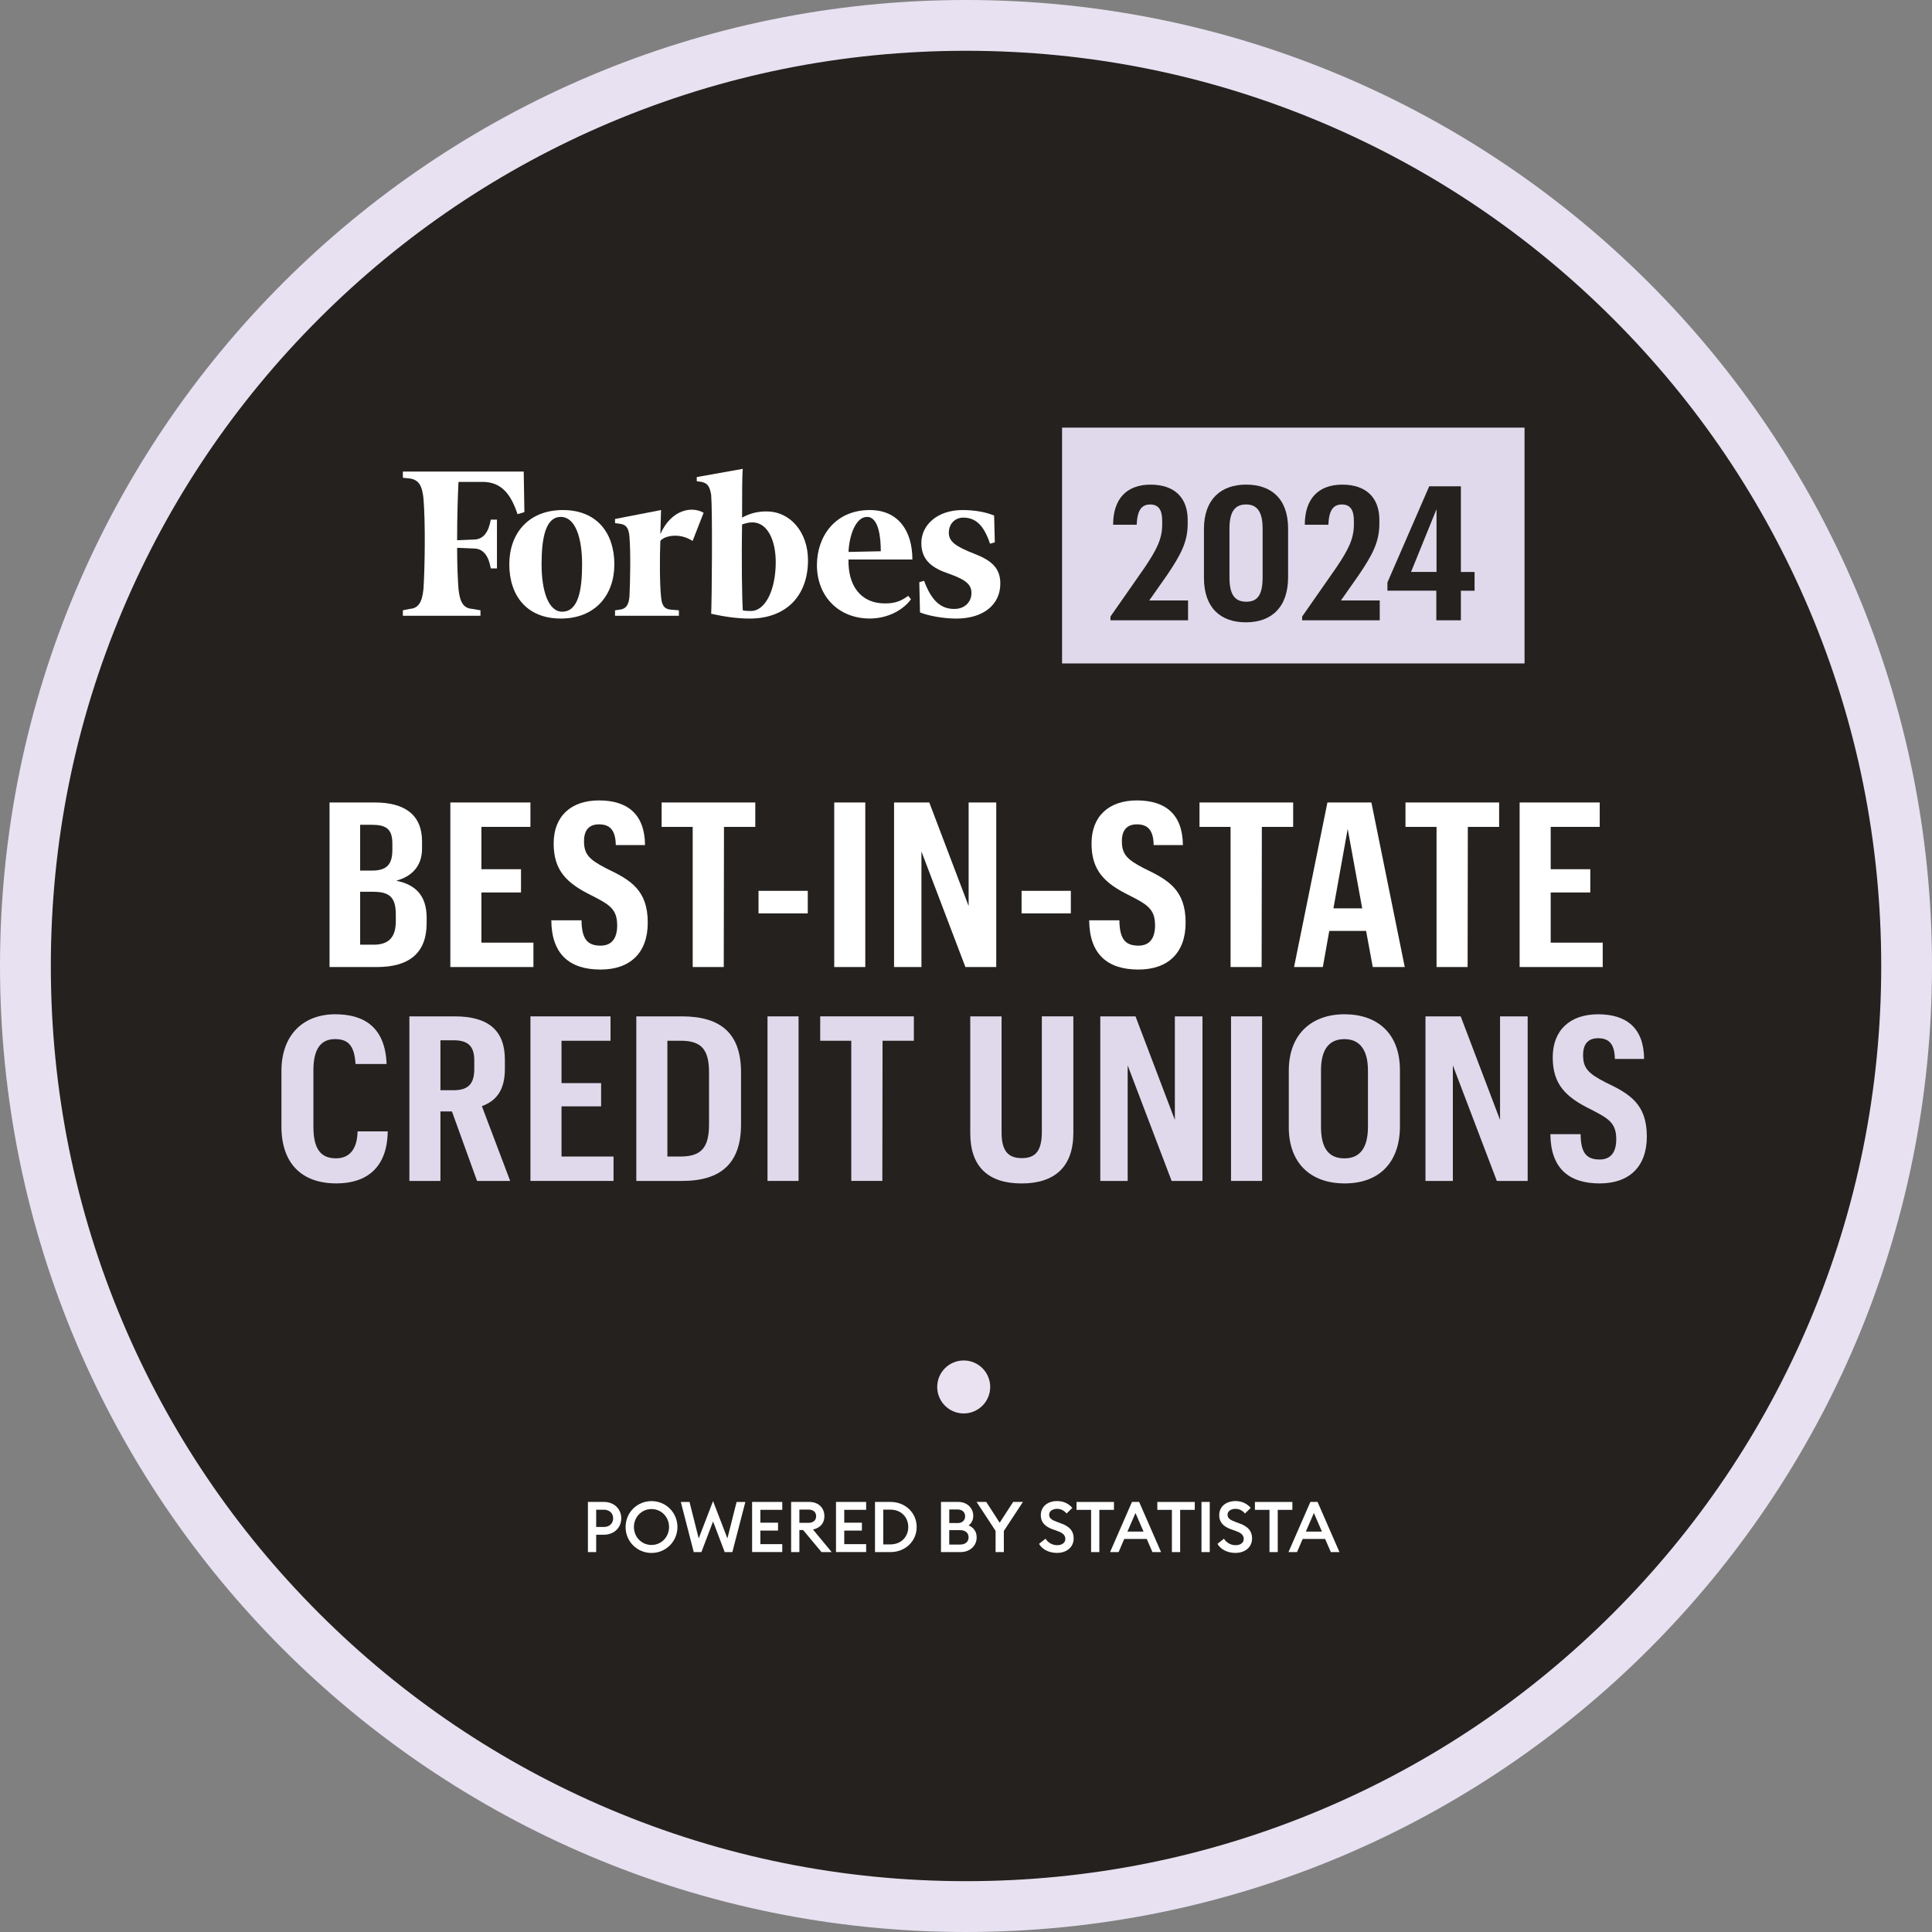 <?xml version="1.0" encoding="UTF-8"?>
<svg id="Layer_1" data-name="Layer 1" xmlns="http://www.w3.org/2000/svg" version="1.1" viewBox="0 0 875 875">
  <rect x="0" y="0" width="875" height="875" fill="#808080" stroke="none"/>
  <defs>
    <style>
      .cls-1 {
        fill-rule: evenodd;
      }

      .cls-1, .cls-2, .cls-3, .cls-4, .cls-5, .cls-6 {
        stroke-width: 0px;
      }

      .cls-1, .cls-5 {
        fill: #fff;
      }

      .cls-2 {
        fill: #e0d9ec;
      }

      .cls-3 {
        fill: #eae1f1;
      }

      .cls-4 {
        fill: #e7e1f1;
      }

      .cls-6 {
        fill: #24211e;
      }
    </style>
  </defs>
  <g>
    <path class="cls-6" d="M437.5,863.5c-57.51,0-113.3-11.26-165.82-33.47-50.73-21.46-96.29-52.17-135.41-91.3s-69.84-84.69-91.3-135.41c-22.21-52.51-33.47-108.3-33.47-165.82s11.26-113.3,33.47-165.81c21.46-50.73,52.17-96.29,91.3-135.41s84.69-69.84,135.41-91.3c52.51-22.21,108.3-33.47,165.82-33.47s113.3,11.26,165.82,33.47c50.73,21.46,96.29,52.17,135.41,91.3s69.84,84.69,91.3,135.41c22.21,52.51,33.47,108.3,33.47,165.81s-11.26,113.3-33.47,165.82c-21.46,50.73-52.17,96.29-91.3,135.41s-84.69,69.84-135.41,91.3c-52.51,22.21-108.3,33.47-165.82,33.47Z"/>
    <path class="cls-4" d="M437.5,23c55.97,0,110.25,10.96,161.34,32.56,49.36,20.88,93.69,50.77,131.76,88.84,38.07,38.07,67.96,82.4,88.84,131.76,21.61,51.09,32.56,105.37,32.56,161.33s-10.96,110.25-32.56,161.33c-20.88,49.36-50.77,93.69-88.84,131.76-38.07,38.07-82.41,67.96-131.76,88.84-51.09,21.61-105.37,32.56-161.33,32.56s-110.25-10.96-161.33-32.56c-49.36-20.88-93.69-50.77-131.76-88.84-38.07-38.07-67.96-82.41-88.84-131.76-21.61-51.09-32.56-105.37-32.56-161.33s10.96-110.25,32.56-161.33c20.88-49.36,50.77-93.69,88.84-131.76,38.07-38.07,82.41-67.96,131.76-88.84,51.09-21.61,105.37-32.56,161.33-32.56M437.5,0C195.88,0,0,195.88,0,437.5s195.88,437.5,437.5,437.5,437.5-195.88,437.5-437.5S679.12,0,437.5,0h0Z"/>
  </g>
  <circle class="cls-3" cx="436.46" cy="628.15" r="12"/>
  <g>
    <path class="cls-5" d="M281.37,687.65c0,4.19-3.2,7.42-7.87,7.42h-3.49v7.87h-3.74v-22.72h7.23c4.67,0,7.87,3.23,7.87,7.42ZM277.69,687.65c0-2.21-1.57-3.9-4.22-3.9h-3.46v7.81h3.46c2.66,0,4.22-1.7,4.22-3.9Z"/>
    <path class="cls-5" d="M295.07,703.33c-6.53,0-11.74-5.18-11.74-11.74s5.22-11.74,11.74-11.74,11.74,5.18,11.74,11.74-5.25,11.74-11.74,11.74ZM295.07,699.71c4.48,0,7.94-3.62,7.94-8.13s-3.46-8.13-7.94-8.13-7.97,3.62-7.97,8.13,3.46,8.13,7.97,8.13Z"/>
    <path class="cls-5" d="M322.94,689.06l-5.28,13.89h-3.46l-5.86-22.72h3.94l4.16,16.51,6.5-16.9,6.5,16.9,4.16-16.51h3.97l-5.89,22.72h-3.46l-5.28-13.89Z"/>
    <path class="cls-5" d="M340.63,680.22h13.66v3.58h-9.92v5.82h8v3.58h-8v6.14h9.92v3.58h-13.66v-22.72Z"/>
    <path class="cls-5" d="M358.3,680.22h8.19c4.22,0,6.88,2.72,6.88,6.46,0,3.2-1.89,5.28-5.15,6.05l8.45,10.21h-4.61l-8.32-9.98h-1.7v9.98h-3.74v-22.72ZM366.04,689.7c2.21,0,3.58-1.06,3.58-3.01s-1.38-3.01-3.58-3.01h-4v6.02h4Z"/>
    <path class="cls-5" d="M378.62,680.22h13.66v3.58h-9.92v5.82h8v3.58h-8v6.14h9.92v3.58h-13.66v-22.72Z"/>
    <path class="cls-5" d="M396.28,680.22h6.98c6.75,0,11.9,4.93,11.9,11.36s-5.15,11.36-11.9,11.36h-6.98v-22.72ZM403.26,699.45c4.86,0,8.09-3.42,8.09-7.87s-3.23-7.87-8.09-7.87h-3.23v15.74h3.23Z"/>
    <path class="cls-5" d="M426.17,680.22h7.84c4.06,0,6.78,2.88,6.78,6.27,0,2.02-.86,3.46-2.11,4.38,2.08.86,3.65,2.59,3.65,5.41,0,3.78-3.01,6.66-7.33,6.66h-8.83v-22.72ZM433.82,689.79c2.05,0,3.29-1.34,3.29-3.07s-1.25-3.07-3.29-3.07h-3.9v6.14h3.9ZM434.9,699.52c2.4,0,3.78-1.38,3.78-3.26s-1.34-3.26-3.78-3.26h-4.99v6.53h4.99Z"/>
    <path class="cls-5" d="M450.9,693.34l-8.61-13.12h4.38l6.08,9.41,6.11-9.41h4.42l-8.64,13.15v9.57h-3.74v-9.6Z"/>
    <path class="cls-5" d="M473.53,696.9c1.18,1.82,3.07,2.91,5.28,2.91s3.68-1.12,3.68-2.82c0-1.6-1.06-2.66-3.23-3.46l-2.5-.9c-3.62-1.31-5.38-3.3-5.38-6.4,0-3.97,3.17-6.4,7.39-6.4,2.82,0,5.22,1.12,6.88,3.1l-2.59,2.53c-1.15-1.34-2.56-2.11-4.32-2.11-1.92,0-3.58.99-3.58,2.62s1.12,2.4,3.46,3.26l2.3.86c3.36,1.25,5.38,3.26,5.34,6.66,0,3.97-3.14,6.56-7.58,6.56-3.68,0-6.72-1.66-8.1-4.1l2.94-2.34Z"/>
    <path class="cls-5" d="M494.14,683.81h-6.59v-3.58h16.96v3.58h-6.62v19.13h-3.74v-19.13Z"/>
    <path class="cls-5" d="M512.66,680.22h3.26l9.92,22.72h-3.9l-2.59-5.95h-10.17l-2.56,5.95h-3.87l9.92-22.72ZM517.91,693.66l-3.65-8.42-3.65,8.42h7.3Z"/>
    <path class="cls-5" d="M530.74,683.81h-6.59v-3.58h16.96v3.58h-6.62v19.13h-3.74v-19.13Z"/>
    <path class="cls-5" d="M544.15,680.22h3.74v22.72h-3.74v-22.72Z"/>
    <path class="cls-5" d="M554.33,696.9c1.18,1.82,3.07,2.91,5.28,2.91s3.68-1.12,3.68-2.82c0-1.6-1.06-2.66-3.23-3.46l-2.5-.9c-3.62-1.31-5.38-3.3-5.38-6.4,0-3.97,3.17-6.4,7.39-6.4,2.82,0,5.21,1.12,6.88,3.1l-2.59,2.53c-1.15-1.34-2.56-2.11-4.32-2.11-1.92,0-3.58.99-3.58,2.62s1.12,2.4,3.46,3.26l2.3.86c3.36,1.25,5.38,3.26,5.34,6.66,0,3.97-3.14,6.56-7.58,6.56-3.68,0-6.72-1.66-8.09-4.1l2.94-2.34Z"/>
    <path class="cls-5" d="M574.94,683.81h-6.59v-3.58h16.96v3.58h-6.62v19.13h-3.74v-19.13Z"/>
    <path class="cls-5" d="M593.46,680.22h3.26l9.92,22.72h-3.9l-2.59-5.95h-10.17l-2.56,5.95h-3.87l9.92-22.72ZM598.71,693.66l-3.65-8.42-3.65,8.42h7.3Z"/>
  </g>
  <rect class="cls-2" x="481.01" y="193.67" width="209.45" height="106.8"/>
  <g>
    <g>
      <path class="cls-1" d="M340.14,276.71c-1.25,0-2.8,0-3.74-.31-.31-4.36-.62-22.7-.31-38.88,1.86-.62,3.11-.93,4.67-.93,6.84,0,10.57,8.09,10.57,18.04,0,12.44-4.67,22.08-11.19,22.08h0ZM347.29,231.62c-4.36,0-7.77.93-11.2,2.8,0-9.95,0-18.97.31-22.08l-20.84,3.73v1.87l2.18.31c2.8.62,3.73,2.17,4.35,5.91.62,7.47.31,47.27,0,53.81,5.6,1.24,11.51,2.18,17.42,2.18,16.49,0,26.43-10.26,26.43-26.43,0-12.75-8.09-22.08-18.66-22.08h0Z"/>
      <path class="cls-1" d="M237.19,213.58h-54.73v2.8l3.11.31c4.04.62,5.6,3.11,6.22,9.02.93,11.2.62,31.41,0,41.05-.62,5.91-2.18,8.71-6.22,9.01l-3.11.63v2.48h35.14v-2.48l-3.73-.63c-4.04-.31-5.6-3.1-6.22-9.01-.31-4.05-.62-10.58-.62-18.66l7.47.31c4.67,0,6.84,3.73,7.77,9.02h2.8v-22.08h-2.8c-.93,5.29-3.11,9.02-7.77,9.02l-7.47.31c0-10.57.31-20.53.62-26.43h10.88c8.4,0,12.75,5.28,15.86,14.62l3.11-.93-.31-18.35h0Z"/>
    </g>
    <path class="cls-1" d="M253.99,234.11c-6.84,0-8.71,9.33-8.71,21.46s3.11,21.46,9.33,21.46c7.15,0,9.02-9.33,9.02-21.46s-3.11-21.46-9.64-21.46h0ZM254.92,231c15.55,0,23.32,10.57,23.32,24.57s-8.71,24.57-24.26,24.57-23.32-10.57-23.32-24.57,8.71-24.57,24.26-24.57h0Z"/>
    <g>
      <path class="cls-1" d="M384.29,249.97l14.62-.31c0-6.22-.93-15.55-6.22-15.55s-8.09,8.71-8.4,15.86h0ZM369.99,255.88c0-12.75,8.09-24.88,23.94-24.88,13.06,0,19.29,9.64,19.29,22.39h-28.93c-.31,11.5,5.29,19.9,16.48,19.9,4.98,0,7.47-1.24,10.57-3.42l1.24,1.55c-3.11,4.35-9.95,8.71-18.66,8.71-14,0-23.94-9.95-23.94-24.26h0Z"/>
      <path class="cls-1" d="M450.23,233.49c-3.73-1.56-8.71-2.49-14.3-2.49-11.51,0-18.66,6.84-18.66,14.93s5.29,11.51,12.75,14c7.77,2.8,9.95,4.97,9.95,8.71s-2.8,7.15-7.77,7.15c-5.91,0-10.26-3.42-13.68-12.75l-2.17.63.31,13.68c3.73,1.55,10.57,2.8,16.48,2.8,12.13,0,19.9-6.22,19.9-15.86,0-6.53-3.42-10.26-11.51-13.38-8.71-3.42-11.81-5.59-11.81-9.64s2.8-6.84,6.53-6.84c5.6,0,9.33,3.42,12.13,11.82l2.17-.62-.31-12.13h0Z"/>
    </g>
    <path class="cls-1" d="M318.67,232.24c-5.29-3.11-14.62-1.56-19.59,9.64l.31-10.88-20.84,4.04v1.87l2.18.31c2.8.31,4.04,1.87,4.35,5.91.62,7.47.31,20.53,0,27.06-.31,3.73-1.55,5.59-4.35,5.91l-2.18.31v2.48h28.92v-2.48l-3.73-.31c-3.11-.31-4.04-2.18-4.36-5.91-.62-5.91-.62-17.73-.31-25.19,1.55-2.18,8.39-4.04,14.61,0l4.98-12.75h0Z"/>
  </g>
  <path class="cls-5" d="M149.24,363.44h20.53c13.45,0,21.37,5.52,21.37,17.62v3.23c0,8.03-4.59,12.61-11.67,14.59,8.34,1.67,13.76,6.36,13.76,16.78v2.4c0,13.76-8.13,19.91-22.51,19.91h-21.47v-74.53ZM168.42,394.29c6.57,0,9.28-2.61,9.28-9.38v-2.92c0-6.88-3.23-8.44-9.38-8.44h-5.21v20.74h5.32ZM169.25,427.85c6.57,0,10.01-3.13,10.01-10.63v-3.02c0-8.03-3.02-10.32-10.42-10.32h-5.73v23.97h6.15Z"/>
  <path class="cls-5" d="M203.96,363.44h36.27v11.05h-22.2v19.18h17.93v10.53h-17.93v22.72h23.56v11.05h-37.63v-74.53Z"/>
  <path class="cls-5" d="M249.72,416.81h13.65c.1,8.44,2.61,11.47,8.65,11.47,4.79,0,7.5-3.02,7.5-9.17,0-7.5-3.65-9.49-11.57-13.55-11.26-5.52-17.2-11.26-17.2-23.56s7.82-19.49,20.53-19.49,20.74,6.05,20.85,20.22h-13.24c-.1-7.4-3.23-9.38-7.61-9.38s-6.78,2.5-6.78,7.61c0,5.94,2.29,8.34,10.21,12.4,10.94,5.21,18.66,9.8,18.66,24.49,0,13.86-8.13,21.26-21.37,21.26-13.97,0-22.2-6.88-22.31-22.31Z"/>
  <path class="cls-5" d="M313.72,374.49h-14.07v-11.05h42.42v11.05h-14.18l-.1,63.48h-14.07v-63.48Z"/>
  <path class="cls-5" d="M343.53,403.46h22.31v10.21h-22.31v-10.21Z"/>
  <path class="cls-5" d="M377.82,363.44h14.07v74.53h-14.07v-74.53Z"/>
  <path class="cls-5" d="M404.92,363.44h15.95l17.82,46.9v-46.9h12.51v74.53h-13.97l-19.91-52.33v52.33h-12.4v-74.53Z"/>
  <path class="cls-5" d="M462.67,403.46h22.31v10.21h-22.31v-10.21Z"/>
  <path class="cls-5" d="M493.32,416.81h13.65c.1,8.44,2.61,11.47,8.65,11.47,4.79,0,7.5-3.02,7.5-9.17,0-7.5-3.65-9.49-11.57-13.55-11.26-5.52-17.2-11.26-17.2-23.56s7.82-19.49,20.53-19.49,20.74,6.05,20.85,20.22h-13.24c-.1-7.4-3.23-9.38-7.61-9.38s-6.78,2.5-6.78,7.61c0,5.94,2.29,8.34,10.21,12.4,10.94,5.21,18.66,9.8,18.66,24.49,0,13.86-8.13,21.26-21.37,21.26-13.97,0-22.2-6.88-22.31-22.31Z"/>
  <path class="cls-5" d="M557.32,374.49h-14.07v-11.05h42.42v11.05h-14.18l-.1,63.48h-14.07v-63.48Z"/>
  <path class="cls-5" d="M618.71,421.6h-16.68l-2.92,16.36h-13.03l15.11-74.53h19.91l15.11,74.53h-14.49l-3.02-16.36ZM603.91,411.39h13.03l-6.57-35.96-6.46,35.96Z"/>
  <path class="cls-5" d="M650.61,374.49h-14.07v-11.05h42.42v11.05h-14.18l-.1,63.48h-14.07v-63.48Z"/>
  <path class="cls-5" d="M688.24,363.44h36.27v11.05h-22.2v19.18h17.93v10.53h-17.93v22.72h23.56v11.05h-37.63v-74.53Z"/>
  <path class="cls-2" d="M127.46,510.13v-25.02c0-16.68,10.11-25.75,24.39-25.75,13.13,0,22.62,5.94,23.24,22.51h-14.07c-.52-8.34-3.33-11.26-9.28-11.26-6.46,0-9.8,4.48-9.8,14.18v25.43c0,9.59,2.92,14.38,10.21,14.38,5.52,0,9.59-3.33,9.8-12.2h13.65c-.21,16.57-9.69,23.56-23.24,23.56-15.95,0-24.91-9.28-24.91-25.85Z"/>
  <path class="cls-2" d="M185.41,460.31h20.53c15.22,0,22.72,6.36,22.72,19.6v4.17c0,10.01-4.17,14.59-10.42,16.89l12.82,33.88h-15.01l-11.36-31.48h-5.21v31.48h-14.07v-74.53ZM205.42,493.76c6.46,0,9.38-2.71,9.38-9.59v-3.96c0-6.57-3.02-9.07-9.38-9.07h-5.94v22.62h5.94Z"/>
  <path class="cls-2" d="M240.24,460.31h36.27v11.05h-22.2v19.18h17.93v10.53h-17.93v22.72h23.56v11.05h-37.63v-74.53Z"/>
  <path class="cls-2" d="M308.82,460.31c17.72,0,26.79,7.82,26.79,25.33v23.66c0,17.2-8.76,25.54-26.58,25.54h-20.85v-74.53h20.64ZM302.26,471.35v52.43h6.04c9.49,0,12.82-4.27,12.82-14.59v-23.35c0-10.32-3.23-14.49-12.82-14.49h-6.04Z"/>
  <path class="cls-2" d="M347.6,460.31h14.07v74.53h-14.07v-74.53Z"/>
  <path class="cls-2" d="M385.54,471.35h-14.07v-11.05h42.42v11.05h-14.18l-.1,63.48h-14.07v-63.48Z"/>
  <path class="cls-2" d="M486.12,460.31v52.74c0,15.53-8.55,22.93-23.45,22.93s-23.24-7.4-23.24-22.72v-52.95h14.18v52.53c0,8.23,2.81,11.67,9.17,11.67s9.07-3.44,9.07-11.99v-52.22h14.28Z"/>
  <path class="cls-2" d="M498.32,460.31h15.95l17.82,46.9v-46.9h12.51v74.53h-13.97l-19.91-52.33v52.33h-12.4v-74.53Z"/>
  <path class="cls-2" d="M557.53,460.31h14.07v74.53h-14.07v-74.53Z"/>
  <path class="cls-2" d="M583.69,510.44v-25.54c0-16.57,10.42-25.54,25.22-25.54s25.12,8.55,25.12,25.33v25.33c0,16.68-9.59,25.95-25.02,25.95s-25.33-9.17-25.33-25.54ZM619.54,510.34v-25.54c0-9.07-3.54-14.18-10.63-14.18s-10.63,4.79-10.63,14.18v25.54c0,9.49,3.34,14.28,10.63,14.28s10.63-5.11,10.63-14.28Z"/>
  <path class="cls-2" d="M645.6,460.31h15.95l17.82,46.9v-46.9h12.51v74.53h-13.97l-19.91-52.33v52.33h-12.4v-74.53Z"/>
  <path class="cls-2" d="M702.2,513.67h13.65c.1,8.44,2.61,11.47,8.65,11.47,4.79,0,7.5-3.02,7.5-9.17,0-7.5-3.65-9.49-11.57-13.55-11.26-5.52-17.2-11.26-17.2-23.56s7.82-19.49,20.53-19.49,20.74,6.05,20.85,20.22h-13.24c-.1-7.4-3.23-9.38-7.61-9.38s-6.78,2.5-6.78,7.61c0,5.94,2.29,8.34,10.21,12.4,10.94,5.21,18.66,9.8,18.66,24.49,0,13.86-8.13,21.26-21.37,21.26-13.97,0-22.2-6.88-22.31-22.31Z"/>
  <g>
    <path class="cls-6" d="M502.93,279.23l15.45-22.15c5.43-8.06,7.98-12.98,7.98-19.52v-1.7c0-5.09-1.78-7.38-5.43-7.38s-5.86,2.21-6.11,9.17h-10.69c0-11.71,6.11-18.16,16.97-18.16s16.8,5.94,16.8,15.96v1.78c0,7.98-2.89,13.75-9.42,23.34l-7.98,11.37h17.57v9h-35.14v-1.7Z"/>
    <path class="cls-6" d="M545.27,261.74v-22.15c0-13.58,7.81-20.11,19.1-20.11s19.01,6.28,19.01,19.94v21.98c0,13.58-7.47,20.45-19.1,20.45s-19.01-6.71-19.01-20.12ZM571.84,261.49v-22.07c0-7.55-2.46-10.95-7.47-10.95s-7.55,3.14-7.55,10.95v22.15c0,7.89,2.55,10.95,7.64,10.95s7.38-3.14,7.38-11.03Z"/>
    <path class="cls-6" d="M589.74,279.23l15.45-22.15c5.43-8.06,7.98-12.98,7.98-19.52v-1.7c0-5.09-1.78-7.38-5.43-7.38s-5.86,2.21-6.11,9.17h-10.69c0-11.71,6.11-18.16,16.97-18.16s16.8,5.94,16.8,15.96v1.78c0,7.98-2.89,13.75-9.42,23.34l-7.98,11.37h17.57v9h-35.14v-1.7Z"/>
    <path class="cls-6" d="M650.51,267.52h-22.15v-3.73l18.93-43.54h14.34v38.79h6.2v8.49h-6.2v13.41h-11.12v-13.41ZM650.6,259.03v-28.43l-11.54,28.43h11.54Z"/>
  </g>
</svg>